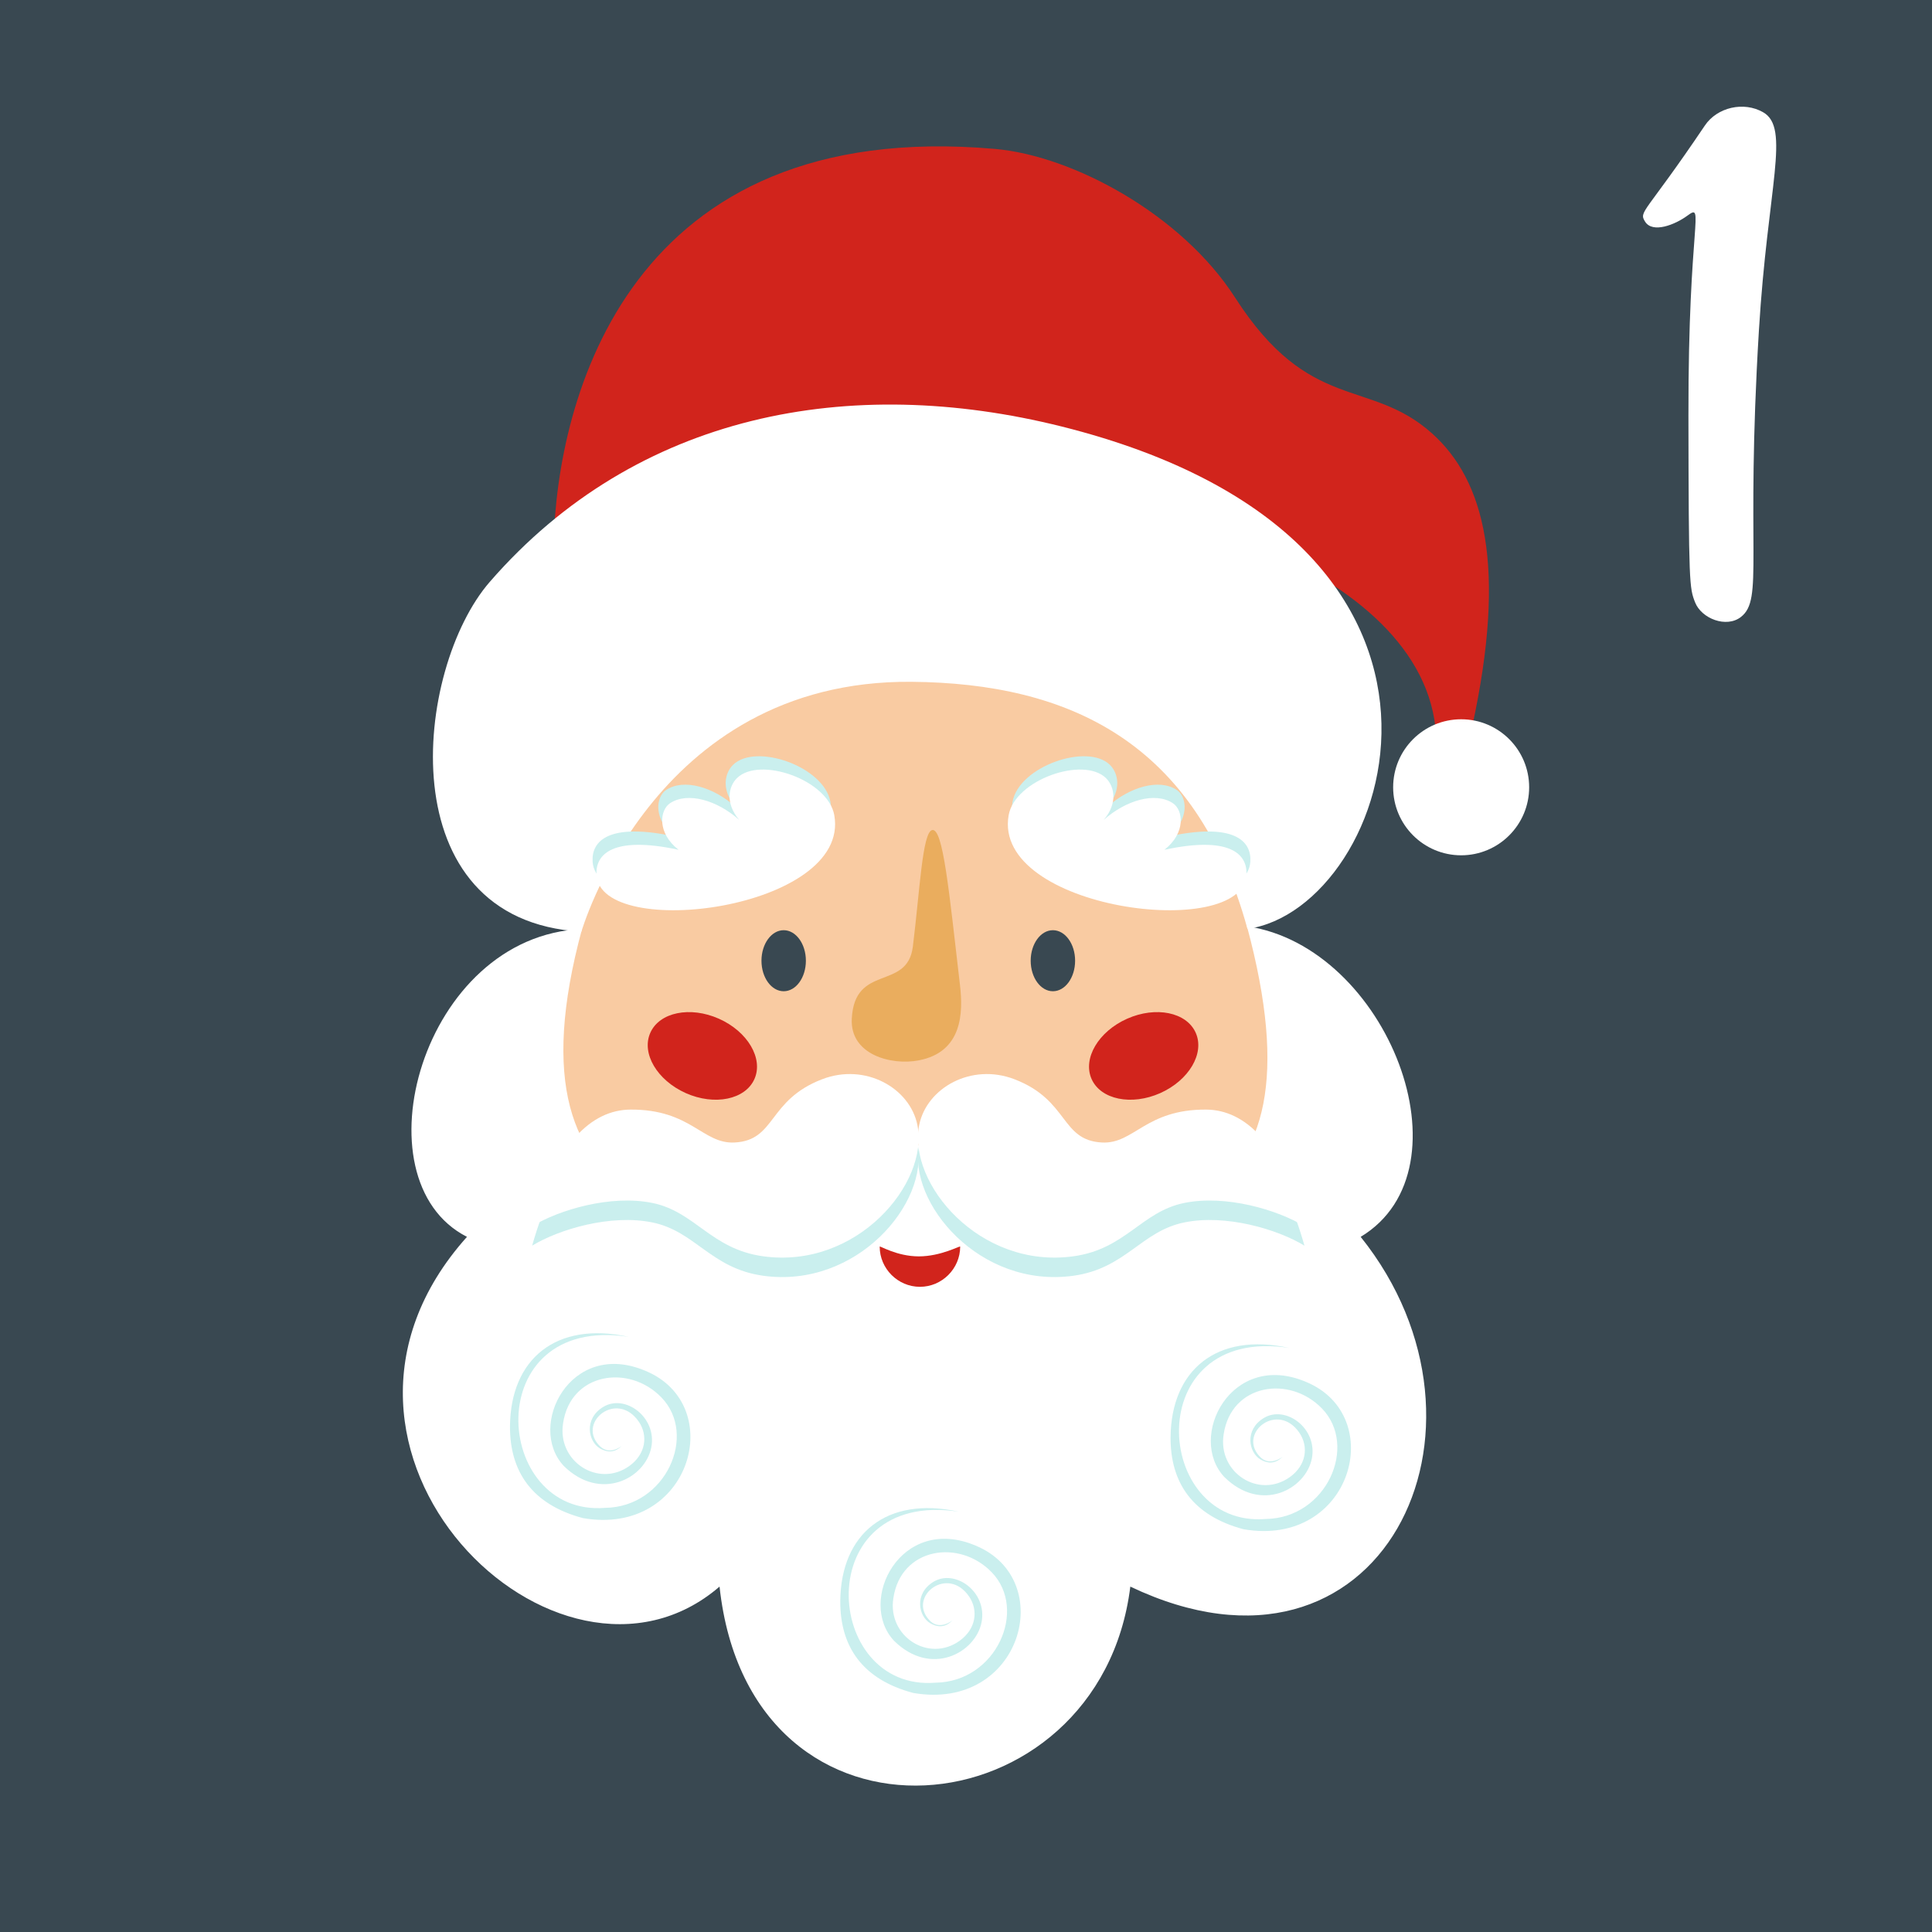 <?xml version="1.0" encoding="UTF-8"?> <svg xmlns="http://www.w3.org/2000/svg" xmlns:xlink="http://www.w3.org/1999/xlink" xmlns:xodm="http://www.corel.com/coreldraw/odm/2003" xml:space="preserve" width="211.943mm" height="211.944mm" version="1.1" style="shape-rendering:geometricPrecision; text-rendering:geometricPrecision; image-rendering:optimizeQuality; fill-rule:evenodd; clip-rule:evenodd" viewBox="0 0 3774.92 3774.93"> <defs> <style type="text/css"> .fil0 {fill:#394851;fill-rule:nonzero} .fil5 {fill:#CAEFEE;fill-rule:nonzero} .fil3 {fill:#D1241C;fill-rule:nonzero} .fil4 {fill:#EAAD5E;fill-rule:nonzero} .fil2 {fill:#F9CBA2;fill-rule:nonzero} .fil1 {fill:white;fill-rule:nonzero} </style> </defs> <g id="Ebene_x0020_1">  <polygon class="fil0" points="3774.92,3774.93 -0,3774.93 -0,0 3774.92,0 "></polygon> <path class="fil1" d="M3299.03 810.74c-0.52,-378.89 33.28,-415.37 -2.41,-389.14 -23.6,17.31 -67.46,34.88 -82.21,11.58 -13.15,-20.77 -0.17,-14.38 116.76,-187.98 24.14,-35.81 76.11,-47.53 113.88,-25.83 53.57,30.75 8.71,144.71 -8.35,426.69 -26.43,437.07 9.88,524.4 -35.11,559.42 -28.44,22.23 -77.23,3.2 -89.66,-28.76 -10.94,-28.23 -12.45,-33.82 -12.9,-365.98z"></path> <path class="fil2" d="M2469.8 1938.25c73.3,557.22 -197.22,1004.59 -695.6,1004.59 -503.98,0 -739.36,-503.75 -673.65,-1004.59 53.08,-404.58 299.23,-738.93 681.86,-738.93 382.63,0 634.17,334.35 687.39,738.93z"></path> <path class="fil0" d="M1574.61 1877.14c0,33.02 -19.41,59.63 -43.38,59.63 -23.96,0 -43.39,-26.61 -43.39,-59.63 0,-32.89 19.43,-59.63 43.39,-59.63 23.96,0 43.38,26.73 43.38,59.63z"></path> <path class="fil0" d="M2100.64 1877.14c0,33.02 -19.43,59.63 -43.39,59.63 -23.96,0 -43.39,-26.61 -43.39,-59.63 0,-32.89 19.43,-59.63 43.39,-59.63 23.96,0 43.39,26.73 43.39,59.63z"></path> <path class="fil3" d="M1474.07 2108.34c-17.83,40.11 -77.83,52.46 -134.02,27.51 -56.19,-25.07 -87.26,-77.77 -69.42,-117.88 17.84,-40.23 77.85,-52.46 134.02,-27.51 56.19,24.95 87.28,77.77 69.42,117.88z"></path> <path class="fil3" d="M2132.87 2108.34c17.84,40.11 77.86,52.46 134.04,27.51 56.18,-25.07 87.26,-77.77 69.42,-117.88 -17.84,-40.23 -77.85,-52.46 -134.02,-27.51 -56.19,24.95 -87.26,77.77 -69.43,117.88z"></path> <path class="fil4" d="M1875.78 1925.52c6.02,52.13 5.43,130.26 -81.34,146.44 -52.95,9.95 -133.67,-10.95 -130.16,-81.37 5.43,-108.37 108.47,-54.12 119.32,-140.96 13.71,-109.74 18.62,-224.32 37.96,-227.81 20.98,-3.61 32.54,116.7 54.23,303.7z"></path> <path class="fil1" d="M2208.53 3100.04c-59.66,482.61 -742.96,553.1 -802.61,0 -314.53,271.13 -867.69,-265.71 -493.49,-683.37 -218.56,-111.16 -88.4,-588.35 224.78,-601.41 -162.42,598.7 247.15,601.91 653.74,606.84 465.06,5.67 805.31,-18.98 645.47,-612.26 274.8,40.18 442.92,473.98 222.2,606.84 300.51,374.9 40.08,916.91 -450.1,683.37z"></path> <path class="fil1" d="M2068.6 2503.45c0,146.79 -118.96,265.72 -265.72,265.72 -146.76,0 -265.74,-118.93 -265.74,-265.72 0,-146.79 118.98,-265.72 265.74,-265.72 146.75,0 265.72,118.93 265.72,265.72z"></path> <path class="fil3" d="M1876.08 2435.71c0,43.11 -35.49,78.58 -78.62,78.58 -43.14,0 -78.63,-35.47 -78.63,-78.58 0,-2.15 33.36,19.11 76.5,19.11 43.14,0 80.76,-21.26 80.76,-19.11z"></path> <path class="fil3" d="M2876.62 1418.97c-23.49,16.22 -47,32.44 -70.5,48.79 16.27,-341.67 -550.07,-524.07 -927.32,-498.94 -408.24,27.25 -801.29,296.46 -797.19,97.58 5.94,-287.96 146.8,-838.21 862.26,-775.46 154.56,13.56 365.78,129.49 469.08,290.08 146.42,227.87 262.86,156.48 385.03,265.75 103.05,92.26 146.42,260.3 78.64,572.19z"></path> <path class="fil5" d="M1873.37 2953.68c-291.9,-44.39 -266.34,352.16 -45.41,334.11 119.04,-1.75 180.57,-142.94 109.61,-215.87 -63.42,-65.59 -177.33,-48.23 -192,50.56 -11.96,74.56 68.64,126.63 129.17,83.64 32.44,-23.18 37.23,-59.41 18.81,-86.67 -42.18,-61.51 -119,-0.46 -78.96,44.73 20.27,24.23 47.29,1.16 47.93,0.93 -3.91,1.98 -18.12,22.25 -45.07,6.41 -22.84,-13.63 -31.54,-57.32 6.01,-80.61 42.31,-26.33 106.14,19.22 94.4,78.98 -11.95,59.88 -98.92,107.18 -170.91,36.11 -72.89,-77.59 12.7,-248.14 159.34,-186.04 161.35,66.64 89.32,324.56 -122.01,287.86 -99.26,-26.44 -142.94,-90.63 -142.47,-179.63 1.15,-131.29 90.13,-205.5 231.56,-174.51z"></path> <path class="fil5" d="M1228.03 2611.98c-292.15,-44.35 -266.38,352.22 -45.41,334.19 118.75,-1.78 180.73,-142.79 109.61,-215.84 -63.4,-65.58 -177.33,-48.27 -191.99,50.4 -11.97,74.71 68.59,126.77 129.16,83.84 32.44,-23.24 37.25,-59.53 18.82,-86.69 -42.19,-61.55 -119.01,-0.59 -78.97,44.71 20.86,24.9 47.32,1.19 47.92,0.95 -4.2,2.02 -18.07,22.18 -45.07,6.4 -23.05,-13.87 -31.37,-57.52 6.02,-80.64 42.66,-26.68 106.06,19.57 94.4,78.98 -12.24,61.19 -99.83,106.14 -170.93,36.05 -72.67,-77.32 12.44,-248.21 159.34,-185.95 161.9,66.77 88.58,324.35 -122.01,287.82 -98.54,-26.33 -142.94,-89.89 -142.46,-179.67 1.16,-131.28 90.13,-205.52 231.55,-174.57z"></path> <path class="fil5" d="M2518.71 2633.64c-291.97,-44.3 -266.34,352.3 -45.41,334.29 119.04,-1.9 180.55,-142.98 109.61,-215.95 -63.42,-65.62 -177.34,-48.21 -192,50.46 -11.93,74.51 68.5,126.87 129.17,83.75 32.47,-23.22 37.22,-59.47 18.81,-86.71 -42.08,-61.36 -119.08,-0.59 -78.97,44.78 20.28,24.28 47.29,1.18 47.93,0.95 -4.21,2.01 -18.08,22.15 -45.06,6.4 -22.99,-13.74 -31.45,-57.45 6.01,-80.67 42.34,-26.42 106.11,19.31 94.4,79.01 -11.95,59.94 -98.91,107.09 -170.92,36.01 -73.05,-77.71 12.98,-247.93 159.35,-185.98 161.35,66.57 89.32,324.58 -122,287.97 -99.68,-26.65 -142.94,-91.21 -142.47,-179.7 1.15,-131.37 90.14,-205.52 231.55,-174.61z"></path> <path class="fil1" d="M2437.36 1814.87c-100.32,-366.09 -349.79,-479.98 -656.19,-482.7 -509.77,-4.55 -646.59,496.08 -645.33,488.16 -379.6,-21.69 -326.21,-513.87 -178.95,-683.34 287.42,-330.76 704.99,-406.73 1117.14,-303.75 898.32,224.66 645.33,943.59 363.33,981.64z"></path> <path class="fil5" d="M1622.55 1566.87c32.41,184.4 -456.55,246.74 -464.66,116.66 -2.51,-40.14 31.2,-77.02 160.29,-49.17 -42.31,-33.12 -36.85,-77.4 -16.66,-90.82 34.41,-22.96 92.16,-5.9 135.14,32.49 -27.7,-32.74 -20.84,-65.23 -4.55,-81.41 43.79,-43.65 178.23,2.76 190.45,72.26z"></path> <path class="fil1" d="M1630.16 1592.98c32.41,184.29 -456.54,246.68 -464.66,116.64 -2.51,-40.22 31.19,-77.05 160.29,-49.24 -42.32,-33.07 -36.86,-77.42 -16.65,-90.95 34.4,-22.8 92.16,-5.89 135.14,32.57 -27.71,-32.7 -20.85,-65.15 -4.57,-81.43 43.81,-43.6 178.24,2.88 190.45,72.41z"></path> <path class="fil5" d="M1978.36 1566.87c-32.41,184.4 456.55,246.74 464.66,116.66 2.51,-40.14 -31.2,-77.02 -160.29,-49.17 42.31,-33.12 36.85,-77.4 16.66,-90.82 -34.41,-22.96 -92.16,-5.9 -135.14,32.49 27.7,-32.74 20.84,-65.23 4.55,-81.41 -43.8,-43.65 -178.23,2.76 -190.45,72.26z"></path> <path class="fil1" d="M1970.76 1592.98c-32.41,184.29 456.54,246.68 464.66,116.64 2.51,-40.22 -31.2,-77.05 -160.3,-49.24 42.32,-33.07 36.86,-77.42 16.66,-90.95 -34.4,-22.8 -92.17,-5.89 -135.14,32.57 27.7,-32.7 20.85,-65.15 4.56,-81.43 -43.8,-43.6 -178.23,2.88 -190.44,72.41z"></path> <path class="fil5" d="M1039.74 2433.9c52.71,-32.16 153.68,-62.02 234.87,-45.39 83.96,17.11 114.33,89.94 216.48,104.14 182.96,25.49 324.34,-142.25 301.44,-256.34 -14.54,-72.46 -101.75,-121.98 -186.06,-89.57 -107.12,41.02 -89.74,119.67 -171.51,123.56 -62.35,3.03 -84.83,-64.81 -202.86,-64.33 -76.34,0.36 -146.74,66.27 -192.35,227.94z"></path> <path class="fil5" d="M2548.76 2433.9c-52.73,-32.16 -153.69,-62.02 -234.87,-45.39 -83.97,17.11 -114.33,89.94 -216.48,104.14 -182.97,25.49 -324.34,-142.25 -301.45,-256.34 14.54,-72.46 101.75,-121.98 186.08,-89.57 107.12,41.02 89.73,119.67 171.51,123.56 62.35,3.03 84.83,-64.81 202.86,-64.33 76.34,0.36 146.73,66.27 192.35,227.94z"></path> <path class="fil1" d="M1039.73 2395.9c52.73,-32.1 153.7,-62.02 234.88,-45.48 83.96,17.15 114.32,90.11 216.47,104.22 182.97,25.42 324.35,-142.28 301.45,-256.34 -14.54,-72.48 -101.75,-121.97 -186.07,-89.62 -107.14,41.1 -89.73,119.66 -171.51,123.67 -62.36,2.92 -84.83,-64.94 -202.86,-64.33 -76.35,0.36 -146.73,66.27 -192.36,227.89z"></path> <path class="fil1" d="M2548.76 2395.9c-52.72,-32.1 -153.68,-62.02 -234.87,-45.48 -83.97,17.15 -114.33,90.11 -216.48,104.22 -182.96,25.42 -324.35,-142.28 -301.45,-256.34 14.54,-72.48 101.75,-121.97 186.08,-89.62 107.12,41.1 89.73,119.66 171.5,123.67 62.36,2.92 84.83,-64.94 202.87,-64.33 76.33,0.36 146.73,66.27 192.34,227.89z"></path> <path class="fil1" d="M2987.8 1538.27c0,73.3 -59.49,132.89 -132.88,132.89 -73.37,0 -132.86,-59.59 -132.86,-132.89 0,-73.42 59.49,-132.89 132.86,-132.89 73.38,0 132.88,59.47 132.88,132.89z"></path> </g> </svg> 